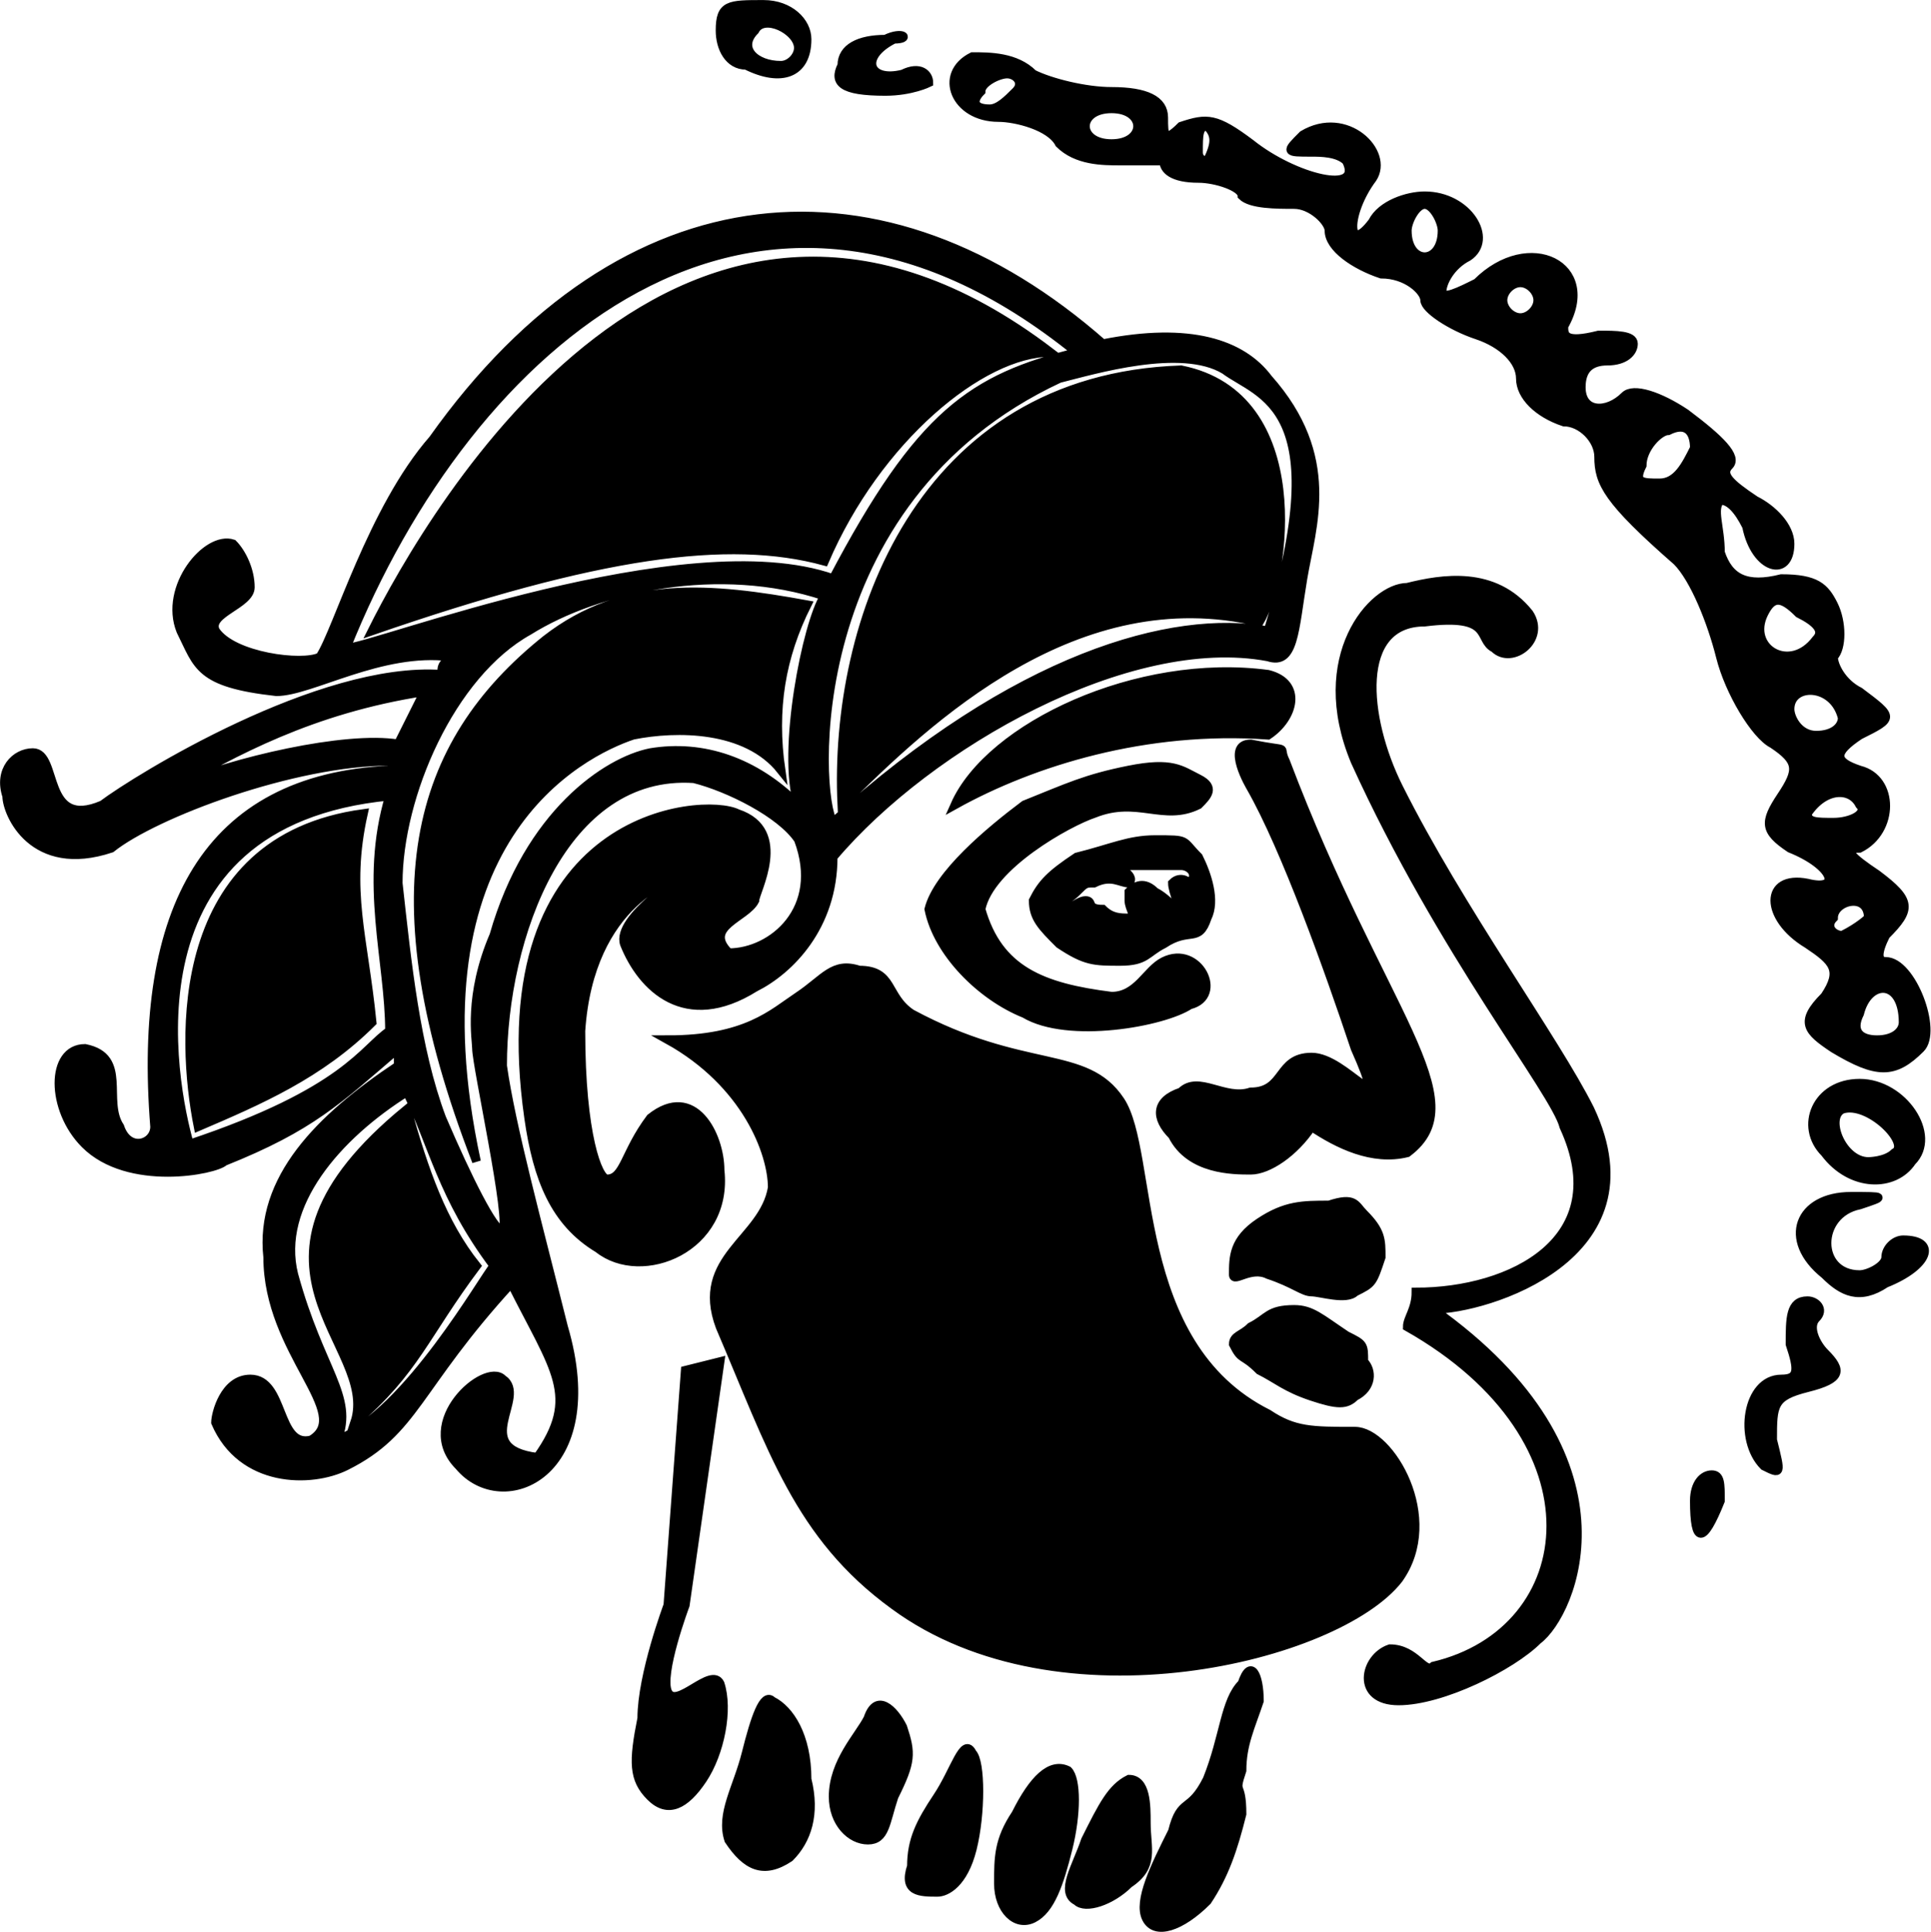 <?xml version="1.0" encoding="UTF-8" standalone="no"?>
<!-- Created with Inkscape (http://www.inkscape.org/) -->
<svg
   xmlns:svg="http://www.w3.org/2000/svg"
   xmlns="http://www.w3.org/2000/svg"
   version="1.0"
   width="149.613"
   height="149.699"
   id="svg__">
  <defs
     id="_" />
  <g
     transform="matrix(0.674,0,0,0.674,18.72,12.473)"
     style="fill:#000000"
     id="g6177">
    <path
       d="M 110,71 C 108,70 107,69 102,70 C 97,71 95,72 90,74 C 86,77 80,82 79,86 C 80,91 85,96 90,98 C 95,101 106,99 109,97 C 113,96 110,90 106,92 C 104,93 103,96 100,96 C 92,95 87,93 85,86 C 86,81 95,76 98,75 C 103,73 106,76 110,74 C 111,73 112,72 110,71 z M 110,80 C 108,78 109,78 105,78 C 102,78 100,79 96,80 C 93,82 92,83 91,85 C 91,87 92,88 94,90 C 97,92 98,92 101,92 C 104,92 104,91 106,90 C 109,88 110,90 111,87 C 112,85 111,82 110,80 z M 96,84 C 95,85 93,86 93,87 C 94,87 96,85 97,85 C 98,85 97,86 99,86 C 100,87 101,87 102,87 C 103,87 102,86 102,85 C 102,85 102,84 102,84 C 103,83 104,83 105,84 C 107,85 109,88 108,87 C 108,86 107,84 107,83 C 108,82 109,83 109,83 C 110,82 109,81 108,81 C 108,81 107,81 105,81 C 103,81 102,81 101,81 C 100,81 103,82 102,83 C 101,83 100,82 98,83 C 97,83 97,83 96,84 z M 129,121 C 128,120 128,119 125,120 C 122,120 120,120 117,122 C 114,124 114,126 114,128 C 114,129 116,127 118,128 C 121,129 122,130 123,130 C 124,130 127,131 128,130 C 130,129 130,129 131,126 C 131,124 131,123 129,121 z M 116,134 C 118,133 118,132 121,132 C 123,132 124,133 127,135 C 129,136 129,136 129,138 C 130,139 130,141 128,142 C 127,143 126,143 123,142 C 120,141 119,140 117,139 C 115,137 115,138 114,136 C 114,135 115,135 116,134 z M 108,24 C 123,27 120,48 117,53 C 96,48 79,64 69,74 C 68,53 78,25 108,24 z M 137,173 C 136,174 135,171 132,171 C 129,172 128,177 133,177 C 138,177 146,173 149,170 C 153,167 161,149 137,132 C 143,132 163,126 155,109 C 151,101 140,86 133,72 C 129,64 128,53 136,53 C 144,52 142,55 144,56 C 146,58 150,55 148,52 C 144,47 138,48 134,49 C 130,49 123,57 128,69 C 138,91 151,107 152,111 C 158,124 146,130 135,130 C 135,132 134,133 134,134 C 157,147 154,169 137,173 z M 65,51 C 54,49 44,48 35,55 C 20,67 15,84 27,115 C 19,78 39,68 45,66 C 50,65 58,65 62,70 C 61,63 62,57 65,51 z M 93,22 C 85,22 73,32 67,46 C 56,43 41,45 15,54 C 22,40 51,-10 93,22 z M 14,75 C 12,84 14,89 15,99 C 9,105 2,108 -5,111 C -7,101 -8,78 14,75 z M 19,109 C 21,116 23,122 27,127 C 21,135 20,139 13,145 C 16,136 -3,127 19,109 z M 120,69 C 119,67 121,68 116,67 C 113,67 116,72 116,72 C 120,79 125,93 128,102 C 132,111 127,103 123,103 C 119,103 120,107 116,107 C 113,108 110,105 108,107 C 105,108 105,110 107,112 C 109,116 114,116 116,116 C 118,116 121,114 123,111 C 126,113 130,115 134,114 C 142,108 131,98 120,69 z M 167,154 C 167,152 168,151 169,151 C 170,151 170,152 170,154 C 168,159 167,159 167,154 z M 175,150 C 172,147 173,140 177,140 C 179,140 179,139 178,136 C 178,133 178,131 180,131 C 181,131 182,132 181,133 C 180,134 181,136 182,137 C 184,139 184,140 180,141 C 176,142 176,143 176,147 C 177,151 177,151 175,150 z M 182,128 C 177,124 179,119 185,119 C 189,119 189,119 186,120 C 181,121 181,128 186,128 C 187,128 189,127 189,126 C 189,125 190,124 191,124 C 195,124 194,127 189,129 C 186,131 184,130 182,128 z M 182,114 C 179,111 181,106 186,106 C 191,106 195,112 192,115 C 190,118 185,118 182,114 z M 190,114 C 192,113 187,108 184,109 C 182,110 184,115 187,115 C 187,115 189,115 190,114 z M 183,102 C 180,100 179,99 182,96 C 184,93 183,92 180,90 C 175,87 175,82 180,83 C 184,84 183,81 178,79 C 175,77 175,76 177,73 C 179,70 179,69 176,67 C 174,66 171,61 170,57 C 169,53 167,48 165,46 C 157,39 156,37 156,34 C 156,32 154,30 152,30 C 149,29 147,27 147,25 C 147,23 145,21 142,20 C 139,19 136,17 136,16 C 136,15 134,13 131,13 C 128,12 125,10 125,8 C 125,7 123,5 121,5 C 119,5 116,5 115,4 C 115,3 112,2 110,2 C 107,2 106,1 106,0 C 106,0 104,0 101,0 C 99,0 96,0 94,-2 C 93,-4 89,-5 87,-5 C 82,-5 80,-10 84,-12 C 86,-12 89,-12 91,-10 C 93,-9 97,-8 100,-8 C 104,-8 106,-7 106,-5 C 106,-3 106,-2 108,-4 C 111,-5 112,-5 116,-2 C 121,2 129,4 127,0 C 126,-1 124,-1 123,-1 C 120,-1 120,-1 122,-3 C 127,-6 132,-1 130,2 C 127,6 127,11 130,7 C 131,5 134,4 136,4 C 141,4 144,9 141,11 C 139,12 138,14 138,15 C 138,16 140,15 142,14 C 148,8 156,12 152,19 C 152,20 152,21 156,20 C 158,20 160,20 160,21 C 160,22 159,23 157,23 C 155,23 154,24 154,26 C 154,29 157,29 159,27 C 160,26 163,27 166,29 C 170,32 172,34 171,35 C 170,36 171,37 174,39 C 176,40 178,42 178,44 C 178,48 174,47 173,42 C 172,40 171,39 170,39 C 169,40 170,42 170,45 C 171,48 173,49 177,48 C 181,48 182,49 183,51 C 184,53 184,56 183,57 C 183,58 184,60 186,61 C 190,64 190,64 186,66 C 183,68 183,69 186,70 C 190,71 190,77 186,79 C 184,79 185,80 188,82 C 192,85 192,86 189,89 C 188,91 188,92 189,92 C 192,92 195,100 193,102 C 190,105 188,105 183,102 z M 191,99 C 191,94 187,94 186,98 C 185,100 186,101 188,101 C 190,101 191,100 191,99 z M 187,87 C 187,84 183,85 183,87 C 182,88 183,89 184,89 C 186,88 187,87 187,87 z M 186,74 C 185,72 182,72 180,75 C 180,76 181,76 183,76 C 185,76 187,75 186,74 z M 184,64 C 183,60 178,60 178,63 C 178,64 179,66 181,66 C 183,66 184,65 184,64 z M 181,55 C 182,54 181,53 179,52 C 177,50 176,50 175,52 C 173,56 178,59 181,55 z M 167,33 C 167,31 166,30 164,31 C 163,31 161,33 161,35 C 160,37 161,37 163,37 C 165,37 166,35 167,33 z M 149,16 C 149,15 148,14 147,14 C 146,14 145,15 145,16 C 145,17 146,18 147,18 C 148,18 149,17 149,16 z M 138,8 C 138,7 137,5 136,5 C 135,5 134,7 134,8 C 134,10 135,11 136,11 C 137,11 138,10 138,8 z M 111,-4 C 110,-4 110,-3 110,-1 C 110,0 111,0 111,0 C 112,-2 112,-3 111,-4 z M 103,-4 C 103,-5 102,-6 100,-6 C 98,-6 97,-5 97,-4 C 97,-3 98,-2 100,-2 C 102,-2 103,-3 103,-4 z M 89,-8 C 90,-9 89,-10 88,-10 C 87,-10 85,-9 85,-8 C 84,-7 84,-6 86,-6 C 87,-6 88,-7 89,-8 z M 69,-11 C 69,-13 71,-14 74,-14 C 76,-15 77,-14 75,-14 C 71,-12 72,-9 76,-10 C 78,-11 79,-10 79,-9 C 79,-9 77,-8 74,-8 C 69,-8 68,-9 69,-11 z M 58,-11 C 56,-11 55,-13 55,-15 C 55,-18 56,-18 60,-18 C 63,-18 65,-16 65,-14 C 65,-10 62,-9 58,-11 z M 64,-13 C 64,-15 60,-17 59,-15 C 57,-13 59,-11 62,-11 C 63,-11 64,-12 64,-13 z M -16,74 C -23,77 -21,68 -24,68 C -26,68 -28,70 -27,73 C -27,75 -24,82 -15,79 C -10,75 6,69 17,69 C 18,70 17,70 17,70 C -4,71 -12,86 -10,111 C -10,113 -13,114 -14,111 C -16,108 -13,103 -18,102 C -22,102 -22,109 -18,113 C -13,118 -3,116 -2,115 C 8,111 11,108 18,102 C 18,103 18,102 18,104 C 9,110 2,117 3,126 C 3,137 13,144 8,147 C 4,148 5,140 1,140 C -2,140 -3,144 -3,145 C 0,152 8,152 12,150 C 20,146 20,141 31,129 C 36,139 39,142 34,149 C 26,148 33,142 30,140 C 28,138 20,145 25,150 C 30,156 42,151 37,134 C 34,122 31,111 30,104 C 30,89 37,70 52,71 C 56,72 62,75 64,78 C 67,86 61,91 56,91 C 53,88 58,87 59,85 C 59,84 63,77 57,75 C 53,73 28,75 33,110 C 34,117 36,122 41,125 C 46,129 56,125 55,116 C 55,112 52,106 47,110 C 44,114 44,117 42,117 C 41,117 39,112 39,100 C 40,85 50,82 51,82 C 51,82 43,87 44,90 C 46,95 51,100 59,95 C 63,93 68,88 68,80 C 79,67 102,54 118,57 C 121,58 121,54 122,48 C 123,42 126,34 118,25 C 115,21 109,19 99,21 C 74,-1 44,1 22,32 C 15,40 11,54 9,57 C 7,58 -1,57 -3,54 C -4,52 1,51 1,49 C 1,47 0,45 -1,44 C -4,43 -9,49 -7,54 C -5,58 -5,60 4,61 C 8,61 16,56 24,57 C 23,58 23,58 23,59 C 9,58 -12,71 -16,74 z M 68,48 C 51,42 15,56 12,56 C 26,21 59,-8 96,22 C 84,25 78,29 68,48 z M 19,107 C 11,112 4,120 6,128 C 9,139 13,142 11,147 C 19,144 28,128 29,127 C 23,119 22,113 19,107 z M 67,50 C 65,53 62,68 64,74 C 59,69 53,67 47,68 C 42,69 33,75 29,89 C 26,96 27,101 27,102 C 27,104 31,122 30,123 C 29,123 26,117 23,110 C 20,102 19,92 18,83 C 18,73 24,59 33,54 C 41,49 55,46 67,50 z M 94,25 C 98,24 108,21 113,24 C 117,27 126,28 118,54 C 107,52 89,57 68,76 C 66,73 64,39 94,25 z M 17,73 C -14,76 -8,106 -6,113 C 12,107 14,102 17,100 C 17,92 14,83 17,73 z M 21,61 C 20,63 19,65 18,67 C 12,66 -1,69 -8,72 C -1,68 8,63 21,61 z M 118,59 C 122,60 121,64 118,66 C 104,65 91,69 82,74 C 86,65 103,57 118,59 z M 64,96 C 67,94 68,92 71,93 C 75,93 74,96 77,98 C 90,105 97,102 101,108 C 105,114 102,136 118,144 C 121,146 123,146 128,146 C 132,146 138,156 133,163 C 126,172 94,180 75,166 C 64,158 61,148 55,134 C 52,126 60,124 61,118 C 61,114 58,106 49,101 C 58,101 61,98 64,96 z M 51,139 L 49,166 C 49,166 46,174 46,179 C 45,184 45,186 47,188 C 49,190 51,189 53,186 C 55,183 56,178 55,175 C 54,173 50,178 49,176 C 48,174 51,166 51,166 L 55,138 L 51,139 z M 61,177 C 60,176 59,179 58,183 C 57,187 55,190 56,193 C 58,196 60,197 63,195 C 65,193 66,190 65,186 C 65,181 63,178 61,177 z M 72,179 C 71,181 68,184 68,188 C 68,191 70,193 72,193 C 74,193 74,191 75,188 C 77,184 77,183 76,180 C 75,178 73,176 72,179 z M 84,183 C 83,181 82,185 80,188 C 78,191 77,193 77,196 C 76,199 78,199 80,199 C 81,199 83,198 84,194 C 85,190 85,184 84,183 z M 95,185 C 93,184 91,186 89,190 C 87,193 87,195 87,198 C 87,201 89,203 91,202 C 93,201 94,198 95,194 C 96,190 96,186 95,185 z M 102,186 C 100,187 99,189 97,193 C 96,196 94,199 96,200 C 97,201 100,200 102,198 C 105,196 104,194 104,191 C 104,189 104,186 102,186 z M 115,175 C 113,177 113,181 111,186 C 109,190 108,188 107,192 C 105,196 103,200 104,202 C 105,204 108,203 111,200 C 113,197 114,194 115,190 C 115,186 114,188 115,185 C 115,182 116,180 117,177 C 117,174 116,172 115,175 z "
       style="fill-rule:evenodd;stroke:#000000;stroke-width:1px;stroke-linecap:butt;stroke-linejoin:miter;stroke-opacity:1"
       id="path5" />
  </g>
</svg>
